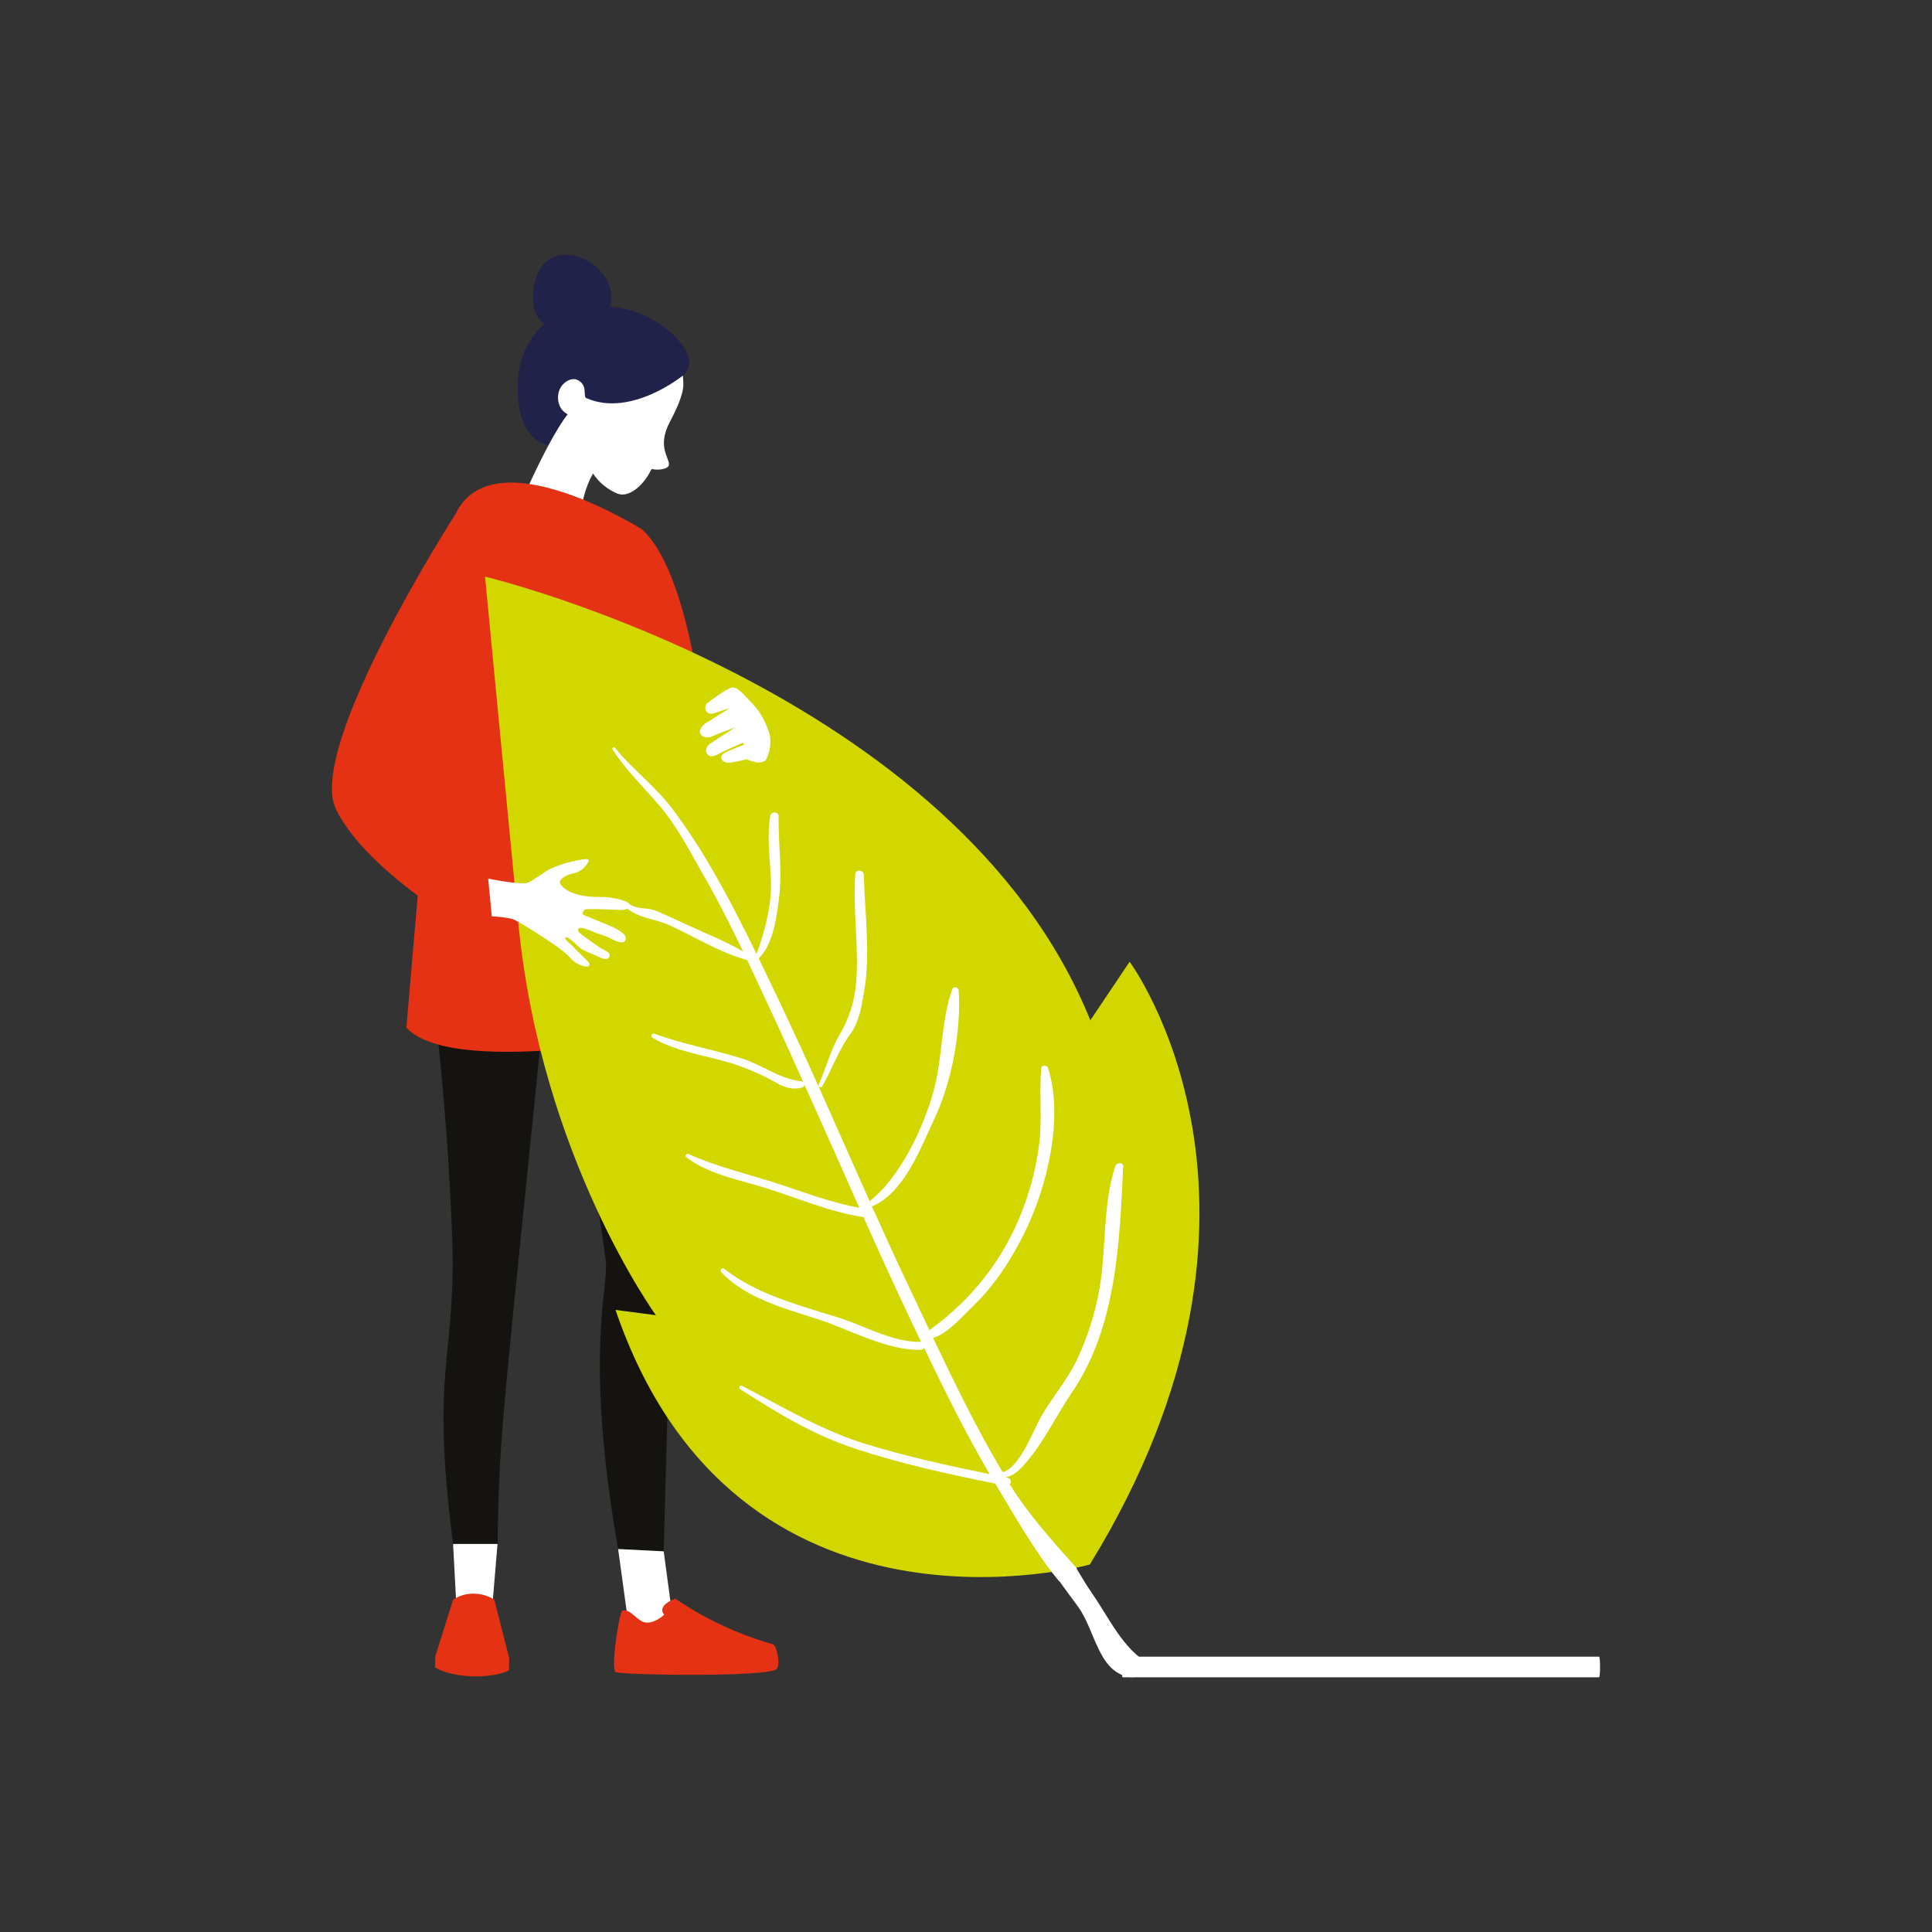 <?xml version="1.0" encoding="UTF-8"?>
<svg xmlns="http://www.w3.org/2000/svg" id="Ebene_1" width="740" height="740" viewBox="0 0 740 740">
  <rect x="0" y="0" width="740" height="740" fill="#333333" stroke="none"/>
  <defs>
    <style>.cls-1{fill:#fff;}.cls-2{fill:#e53214;}.cls-3{fill:#d2d700;}.cls-4{fill:#15130f;}.cls-5{fill:#202249;}</style>
  </defs>
  <g id="Gruppe_833">
    <path id="Pfad_495" class="cls-4" d="M209.64,336.05s21.26,136.18,22.39,146.95c1.13,10.77-8.36,35.41,4.73,110.32l17.45,.88c.89-32.36,2.43-89.11,2.64-102.27,.3-18.67,3.8-117.62,3.8-117.62,0,0-40.32-64.17-51.01-38.26"></path>
    <path id="Pfad_496" class="cls-1" d="M258.29,624.44l-16.92,2.46-4.61-33.58,17.45,.88,4.07,30.24Z"></path>
    <path id="Pfad_497" class="cls-2" d="M238.43,616.88c-1.25,.34-4.62,22.41-2.61,23.56s58.35,2.05,61.62-1.16c1.72-1.68-.11-9.12-1.29-9.45-13.37-3.81-26.04-9.73-37.55-17.53,0,0-5.57,1.99-4.92,4.97l.67,1.26s-3.51,3.28-6.9,2.96-5.85-5.46-9.01-4.6"></path>
    <path id="Pfad_498" class="cls-5" d="M204.44,110.45c-.27,2.1-.28,4.23-.04,6.34,.77,5.59,3.93,8.6,9.63,8.38,6.89-.27,19.17-2.36,20.02-9.87,.33-3.27-.52-6.56-2.39-9.26-2.21-3.32-5.41-5.87-9.14-7.28-10.58-3.94-17.01,2.49-18.07,11.7"></path>
    <path id="Pfad_499" class="cls-5" d="M200.02,136.99c-3.19,9.01-3.71,34.31,13.55,33.81,18.2-.54,47.32-19.07,47.98-26.95,7.85-6.09-4.31-19.5-17.65-24.22-11.72-4.15-35.6-6.02-43.87,17.36"></path>
    <path id="Pfad_500" class="cls-1" d="M236.63,189.11c4.79,1.75,10.43-4.18,12.67-9.02,.13-.31,.46-.47,.78-.39,1.86,.46,6.13,.04,6.15-1.76,.04-2.93-4.67-6.94,.44-16.55,2.42-4.56,5.07-10.23,5.07-14.2,0-1.12-.07-2.23-.2-3.34,0,0-19.79,16.15-36.9,8.66-1.58-.28,.92-5.39-3.87-7.14-1.95-.71-5.32,.88-6.57,4.17-.99,2.63-.63,7.17,3.22,9.14-8.73,11.19-21.31,41.87-21.31,41.87-2.63,16.51,4.85,19.99,25.98,5.85,0,0-1.15-14.39,5.06-25.01,2.32,3.47,5.61,6.16,9.47,7.73"></path>
    <path id="Pfad_501" class="cls-1" d="M612.5,642.43h-182.51c-.14,0-.27-.92-.33-2.35-.11-2.6,.07-5.53,.33-5.53h182.51c.2,0,.36,1.76,.36,3.93s-.16,3.94-.36,3.94"></path>
    <path id="Pfad_502" class="cls-4" d="M164.59,372s6.34,43.57,8.54,100.02c1.93,49.49-8.54,49.73,.4,119.35h17.03c.75-45.75,1.85-45.62,20.43-231.25,0,0-36-14.16-46.4,11.87"></path>
    <path id="Pfad_503" class="cls-1" d="M175.01,619.23l12.79,5.21,2.76-33.07h-17.02l1.48,27.86Z"></path>
    <path id="Pfad_504" class="cls-2" d="M174.56,196.75c-5.74,39.53-18.9,196.88-18.9,196.88,18.9,20.3,110.95,.83,110.95,.83-4.8-93.92,2.02-95.82-20.69-191.68,0,0-56.97-35.97-71.36-6.03"></path>
    <path id="Pfad_505" class="cls-2" d="M174.56,196.75s-57.38,89.24-45.9,113.16,52.77,47.4,52.77,47.4l-1.06-134.49-5.81-26.07Z"></path>
    <path id="Pfad_506" class="cls-2" d="M173.53,612.74c2.43-1.63,5.32-2.44,8.24-2.32,2.68,.06,5.29,.84,7.55,2.28l5.72,22.46-.12,4.37s.02,.13-.09,.37c-3.23,1.47-8.19,2.33-13.73,2.18-6.09-.17-11.41-1.52-14.47-3.43l.12-4.27,6.79-21.64Z"></path>
    <path id="Pfad_507" class="cls-2" d="M271.29,294.24s-4.58-72.58-25.37-91.46c-22.69,4.26-8.86,122.53-8.86,122.53,0,0,27.04,16.47,37.71,15.62s-3.48-46.68-3.48-46.68"></path>
    <path id="Pfad_508" class="cls-1" d="M388.34,573.45c4.39,15.36,15.22,29.19,24.57,41.93,6.73,9.18,7.81,25.96,20.66,27.05,1.95,.16,8.76-3.94,6.93-4.93-10.27-5.63-15.57-17.63-22.03-26.94-8.49-12.27-15.4-28.87-26.3-38.99-1.45-1.35-4.49-.47-3.83,1.88"></path>
    <path id="Pfad_509" class="cls-3" d="M417.43,599.25s-135.54,37.59-181.68-97.52l15.47,2.02s-44.03-60.62-52.68-150.17-12.75-132.72-12.75-132.72c0,0,180.81,43.38,231.83,169.94l15.05-22.42s69.31,93.16-15.23,230.86"></path>
    <path id="Pfad_510" class="cls-1" d="M430.2,446.89c.1-1.89-2.53-1.71-3.03-.21-3.89,11.95-3.73,24.97-4.84,37.39-1.05,12.81-4.42,25.33-9.94,36.94-3.93,8.23-10.07,14.92-14.32,22.89-2.44,4.57-7.69,18.34-14.03,19.98-9.89-16.61-18.48-34.2-26.63-51.41,5.52-1.52,11.79-8.86,15.38-12.3,8.36-8.01,14.73-18.01,19.8-28.34,8.54-17.44,14.88-43.65,8.86-62.71-.39-1.24-2.54-1.26-2.66,.16-.78,9.44,.37,18.81-.67,28.31-1.38,11.22-4.5,22.16-9.23,32.43-4.3,9.26-9.99,17.8-16.89,25.33-4.19,4.5-8.75,8.64-13.64,12.38-.83,.66-1.65,1.18-2.35,1.78-2.33-4.91-4.63-9.79-6.91-14.58-5.2-10.91-10.21-21.9-15.16-32.92,.09-.02,.15,.03,.24,0,12.34-5.39,18.35-22.19,23.76-33.57,6.61-13.87,10.25-33.79,9.26-49.05-.07-1.22-2.02-1.79-2.48-.49-4.26,12.11-3.68,25.92-6.98,38.45-3.68,13.96-13,33.74-24.55,42.64-.05,.04-.04,.1-.08,.14-11.31-25.26-22.29-50.68-34.17-75.67-2.76-5.81-5.54-11.6-8.34-17.39,.04-.03,.08-.02,.12-.06,5.56-5.53,6.84-16.28,7.74-23.7,1.21-10-.42-20.56-.24-30.64,.03-1.84-2.87-1.98-3.17-.22-1.46,8.47,.05,17.13,.25,25.66,.21,8.98-2.42,18.81-5.52,27.28-5.29-10.84-10.76-21.59-16.81-32.03-4.7-8.25-9.91-16.2-15.61-23.79-6.41-8.41-15.09-14.9-21.77-23.11-.18-.26-.53-.32-.79-.14-.25,.17-.32,.51-.15,.77,5.03,7.82,11.6,14.16,17.66,21.16,6.96,8.03,12.07,18.16,17.34,27.34,5.4,9.4,10.31,19.09,15.01,28.89-6.56-3.92-13.96-6.74-20.84-9.96-4.02-1.88-8.07-3.73-12.14-5.5-4.44-1.93-7.6,.05-11.93-3.77-.63-.55-1.65,.3-1.13,1,4.12,5.39,12.12,5.48,17.95,8.19,9.61,4.46,19.33,10.52,29.6,13.27,4.02,8.47,7.93,17.02,11.87,25.49,3.27,7.05,6.42,14.14,9.59,21.21-.13-.13-.3-.22-.49-.25-8.19-.64-15.24-6.33-23.04-8.76-11-3.43-22.66-5.47-33.44-9.45-.42-.19-.92,0-1.11,.42-.18,.41-.02,.88,.38,1.09,8.9,5.43,20.8,6.83,30.72,9.93,5.9,1.92,11.58,4.44,16.97,7.51,3.22,1.76,6.2,2.64,9.69,1.64,.48-.17,.8-.63,.78-1.14,7.06,15.71,14.08,31.45,21.05,47.2-10.8-1.92-20.96-5.9-31.37-9.28-11.37-3.69-23.15-6.34-34.06-11.31-.76-.34-1.53,.72-.83,1.26,7.74,5.96,18.07,8.16,27.3,10.84,13.58,3.93,26.42,9.94,40.49,12.07,.02,0,.04,0,.06,0,6.22,13.94,12.52,27.84,19.12,41.62,.98,2.05,1.98,4.13,2.98,6.19-.1-.03-.2-.05-.3-.05-10.44,.28-21.43-6.15-31.33-9.26-14.87-4.67-31.32-8.84-43.77-18.69-.38-.31-.93-.25-1.24,.13-.29,.36-.25,.89,.09,1.2,9.34,9.88,24.07,13.82,36.66,17.85,12.22,3.91,26.64,12.19,39.77,11.85,.52,0,.99-.29,1.22-.75,7.81,16.22,15.91,32.65,25.12,48.35-15.75-3.19-31.42-6.66-46.83-11.34-17.52-5.32-32.02-14.23-48.08-22.49-.84-.44-1.39,.81-.63,1.3,14.39,9.22,27.75,17.42,44.24,22.86,17.5,5.75,35.41,9.66,53.43,13.3,7.11,11.8,15.71,26.98,24.51,37.43,2.17-.35,5.17-4.59,6.82-4.91-8.84-9.86-18.62-20.69-25.73-32.2,.57-.64,.51-1.61-.13-2.18-.2-.18-.45-.3-.71-.36-.26-.06-.52-.12-.78-.16-.02-.02-.02-.04-.04-.06,3.49-.44,6.31-3.73,8.63-6.52,6.48-7.8,11.32-17.84,17.02-26.25,16.83-24.85,18.06-57.09,19.43-86.13"></path>
    <path id="Pfad_511" class="cls-1" d="M327.6,334.79c-1.01,13.77,1.41,27.54,.35,41.34-.54,7.21-2.76,14.19-6.48,20.39-3.54,6.07-5.01,12.55-7.91,18.89-.17,.38,0,.83,.39,1,.36,.16,.78,.01,.97-.33,3.94-6.81,6.32-14.1,11.08-20.48,3.04-4.07,4.11-10.87,4.96-15.68,2.54-14.54,.26-30.25-.1-44.9-.04-1.85-3.13-2.11-3.26-.23"></path>
    <path id="Pfad_512" class="cls-1" d="M202.17,338.08c2.41-1.02,6.58-4.21,8.22-5.14,2.74-1.23,5.58-2.22,8.5-2.94,1.1-.17,6.42-1.57,6.62-.65s-2.37,4.51-5.61,5.1-5.5,2.26-5.46,3.47,2.56,3.7,7.17,4.81c4.61,1.11,8.08,.74,10.35,.85s10.07,1.51,9.36,3.57c-.71,2.07-6.25,1.21-7.14,1.22s-9.64-.44-10.21,.05-1.29,1.61-.4,2.04,7.59,3.09,9.93,4.09c2.34,1,6.79,3.11,6.17,5.31-.62,2.2-3.9,.63-5.92-.46-2.02-1.09-5.02-1.8-6.4-2.42s-4.85-2.16-5.65-1.38,.12,1.54,1.03,2.29,6.99,5.23,8.49,5.87,2.52,1.6,2.28,2.46-1.12,1.82-4.04,.36-5.97-2.3-7.45-3.64c-1.48-1.34-4.67-4.48-5.38-3.94s1.17,1.93,2.37,3.11c1.21,1.18,5.27,5.29,6.22,6.17,.95,.87,.52,1.69,.01,1.95s-4.47-.59-6.44-2.96-6.82-5.71-8.34-6.67-11.83-7.95-14.4-8.67c-2.53-.53-5.09-.84-7.67-.94l-1.4-14.45s12.79,2.57,15.2,1.55"></path>
    <path id="Pfad_513" class="cls-1" d="M280.49,263.29c-1.66,.11-8.43,5.08-9.55,6.01-1.58,1.32-.87,5.07,2.77,3.82,2.9-.99,5.84-1.95,5.84-1.95,0,0-7.3,4.69-8.79,5.51s-3.12,2.84-2.61,4.08c.76,1.88,2.89,2.09,4.72,1.23s8.75-3.41,8.75-3.41l-9.85,6.4s-2.06,1.67-1.06,3.48c1.32,2.39,3.82,.72,5.24-.07s8.62-3.93,8.62-3.93l.38,.83s-6.84,2.43-8.13,3.59c-1.3,1.16-.38,2.96,1.71,3.26,1.39,.2,7.46-1.32,7.46-1.32,1.15,.48,2.34,.87,3.54,1.17,1.13,.17,2.28,.03,3.34-.42,.89-.42,3.38-6.55,1.55-11.48-1.83-4.94-3.58-7.84-6.31-10.65-2.73-2.8-5.32-6.28-7.62-6.14"></path>
  </g>
</svg>
